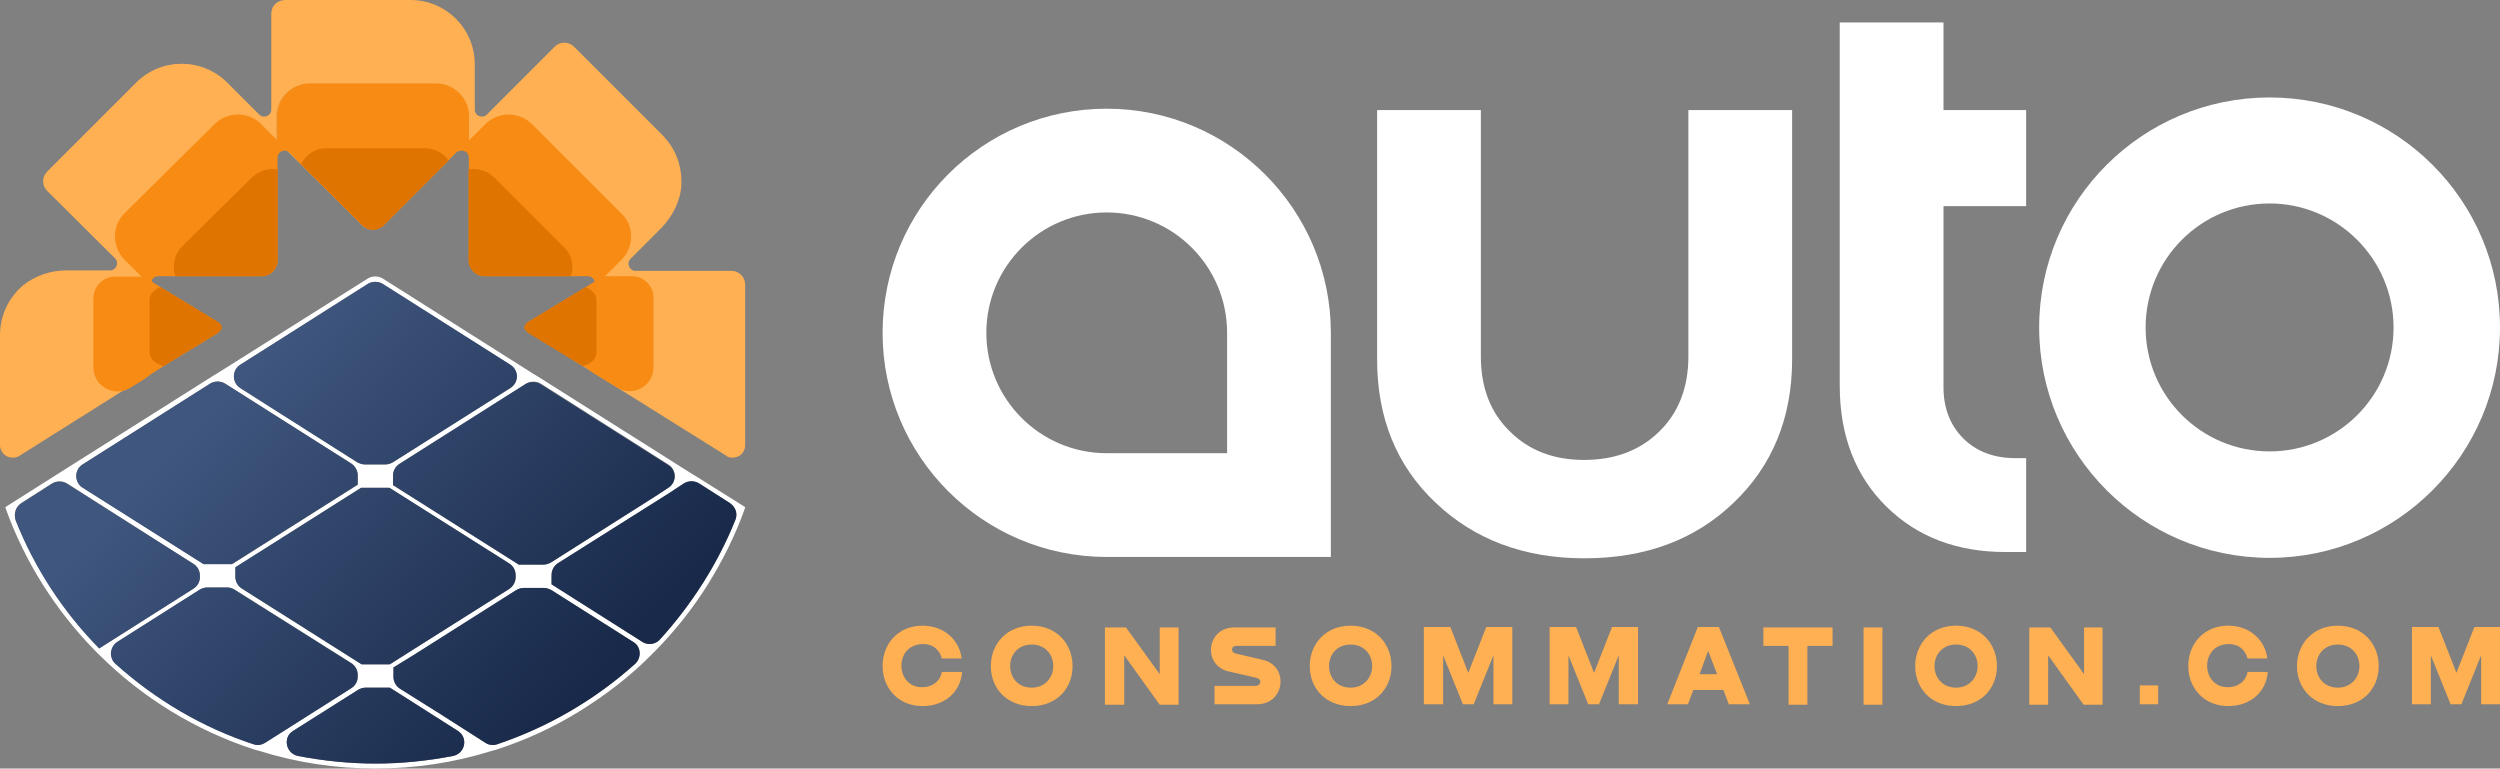 <svg xmlns="http://www.w3.org/2000/svg" xmlns:xlink="http://www.w3.org/1999/xlink" id="Layer_1" x="0px" y="0px" viewBox="0 0 556.6 171.1" style="enable-background:new 0 0 556.6 171.1;" xml:space="preserve"><rect x="0" y="0" width="556.6" height="171.1" fill="#808080" stroke="none"/><style type="text/css">	.st0{fill:#FFFFFF;}	.st1{fill:#FFB052;}	.st2{fill:url(#SVGID_1_);}	.st3{fill:url(#SVGID_00000150806911050496741560000014300198963557713821_);}	.st4{fill:url(#SVGID_00000019644243153917573630000009745192297094800023_);}	.st5{fill:url(#SVGID_00000138553276070242900810000003850545659993406358_);}	.st6{fill:url(#SVGID_00000056407978478842226920000008856667346541932450_);}	.st7{fill:url(#SVGID_00000059304309391663760760000003275842660842276247_);}	.st8{fill:url(#SVGID_00000054240030735530041540000012171525382753553593_);}	.st9{fill:url(#SVGID_00000145020044305632726840000005423048912757502398_);}	.st10{fill:url(#SVGID_00000134966207924410579750000001007368109446902152_);}	.st11{fill:#EAA03E;}	.st12{fill:#D38B2A;}	.st13{fill:#F88B13;}	.st14{fill:#E07400;}</style><g>	<g>		<g>			<path class="st0" d="M375.9,24.5v54.9c0,6.9-2.2,12.5-6.5,16.7c-4.3,4.2-9.9,6.3-16.7,6.3c-6.8,0-12.3-2.1-16.6-6.4    c-4.3-4.2-6.4-9.8-6.4-16.6V24.5h-23.1V80c0,13,4.3,23.7,13,31.9c8.6,8.2,19.7,12.4,33.1,12.4c13.6,0,24.7-4.1,33.3-12.4    c8.6-8.2,13-18.9,13-31.9V24.5H375.9z"></path>			<path class="st0" d="M451.1,45.9V24.5h-18.4V5h-23.1v80.9c0,11.1,3.5,20.1,10.4,26.9c6.9,6.8,15.8,10.1,26.5,10.1h4.6V102h-2.4    c-4.8,0-8.7-1.5-11.6-4.4c-2.9-2.9-4.4-6.7-4.4-11.4V45.9H451.1z"></path>			<g>				<path class="st0" d="M505.3,21.7C477,21.7,454,44.6,454,72.9s23,51.3,51.3,51.3c28.3,0,51.3-23,51.3-51.3S533.6,21.7,505.3,21.7     z M505.3,100.5c-15.2,0-27.6-12.3-27.6-27.6c0-15.2,12.3-27.6,27.6-27.6c15.2,0,27.6,12.4,27.6,27.6     C532.9,88.2,520.5,100.5,505.3,100.5z"></path>			</g>			<path class="st0" d="M246.4,24.2c-27.6,0-49.9,22.3-49.9,49.9c0,27.5,22.3,49.9,49.9,49.9h49.9V74.1    C296.3,46.6,273.9,24.2,246.4,24.2z M273.2,100.9h-26.8c-14.8,0-26.8-12-26.8-26.8c0-14.8,12-26.8,26.8-26.8    c14.8,0,26.8,12,26.8,26.8V100.9z"></path>		</g>		<g>			<path class="st1" d="M214.2,149.7c-0.4,4.3-3.8,7.5-8.8,7.5c-5.4,0-8.9-4-8.9-8.9c0-5,3.5-9,8.9-9c4.8,0,8.2,3.2,8.7,7.3h-4.4    c-0.5-1.9-2-3.3-4.4-3.2c-2.9,0.1-4.6,2.2-4.6,4.8c0,2.5,1.6,4.8,4.6,4.8c2.3,0,4-1.3,4.4-3.4H214.2z"></path>			<path class="st1" d="M220.6,148.3c0-4.9,3.5-9,9.1-9c5.6,0,9.1,4.1,9.1,9c0,4.9-3.5,8.9-9.1,8.9    C224.1,157.2,220.6,153.2,220.6,148.3z M234.5,148.3c0-2.6-1.8-4.8-4.8-4.8c-3,0-4.8,2.2-4.8,4.8c0,2.5,1.7,4.8,4.8,4.8    C232.7,153.1,234.5,150.8,234.5,148.3z"></path>			<path class="st1" d="M258.2,139.7h4.2v17.2h-4.2l-7.9-11v11H246v-17.2h4.7l7.5,10.4V139.7z"></path>			<path class="st1" d="M284,139.7v4.1h-8.7c-0.7,0-1,0.4-1,0.8c0,0.4,0.3,0.8,0.8,0.9l6,1.4c2.7,0.6,4,2.7,4,4.8    c0,2.6-1.8,5.1-5.3,5.1h-9.4v-4.1h9.2c0.6,0,1-0.5,1-0.9c0-0.4-0.3-0.8-0.9-0.9l-6.1-1.4c-2.7-0.6-4-2.7-4-4.8c0-2.5,1.8-5,5.2-5    H284z"></path>			<path class="st1" d="M291.6,148.3c0-4.9,3.5-9,9.1-9c5.6,0,9.1,4.1,9.1,9c0,4.9-3.5,8.9-9.1,8.9    C295.1,157.2,291.6,153.2,291.6,148.3z M305.5,148.3c0-2.6-1.8-4.8-4.8-4.8c-3,0-4.8,2.2-4.8,4.8c0,2.5,1.7,4.8,4.8,4.8    C303.7,153.1,305.5,150.8,305.5,148.3z"></path>			<path class="st1" d="M336.7,156.8h-4.2v-10.9l-4.4,10.9h-2.4l-4.4-10.9v10.9H317v-17.2h5.9l4,10.2l4-10.2h5.8V156.8z"></path>			<path class="st1" d="M364.6,156.8h-4.2v-10.9l-4.4,10.9h-2.4l-4.4-10.9v10.9h-4.2v-17.2h5.9l4,10.2l4-10.2h5.8V156.8z"></path>			<path class="st1" d="M384.9,156.8l-1.2-3.2H377l-1.2,3.2h-4.6l6.8-17.2h4.7l6.9,17.2H384.9z M378.4,150.1h3.9l-2-5.2L378.4,150.1    z"></path>			<path class="st1" d="M408,139.7v4.1h-5.6v13.1h-4.2v-13.1h-5.6v-4.1H408z"></path>			<path class="st1" d="M414.9,139.7h4.2v17.2h-4.2V139.7z"></path>			<path class="st1" d="M426.4,148.3c0-4.9,3.5-9,9.1-9c5.6,0,9.1,4.1,9.1,9c0,4.9-3.5,8.9-9.1,8.9S426.4,153.2,426.4,148.3z     M440.3,148.3c0-2.6-1.8-4.8-4.8-4.8c-3,0-4.8,2.2-4.8,4.8c0,2.5,1.7,4.8,4.8,4.8C438.5,153.1,440.3,150.8,440.3,148.3z"></path>			<path class="st1" d="M463.9,139.7h4.2v17.2h-4.2l-7.9-11v11h-4.2v-17.2h4.7l7.5,10.4V139.7z"></path>			<path class="st1" d="M480.5,152.6v4.2h-4.1v-4.2H480.5z"></path>			<path class="st1" d="M504.9,149.7c-0.4,4.3-3.8,7.5-8.8,7.5c-5.4,0-8.9-4-8.9-8.9c0-5,3.5-9,8.9-9c4.8,0,8.2,3.2,8.7,7.3h-4.4    c-0.5-1.9-2-3.3-4.4-3.2c-2.9,0.1-4.6,2.2-4.6,4.8c0,2.5,1.6,4.8,4.6,4.8c2.3,0,4-1.3,4.4-3.4H504.9z"></path>			<path class="st1" d="M511.4,148.3c0-4.9,3.5-9,9.1-9c5.6,0,9.1,4.1,9.1,9c0,4.9-3.5,8.9-9.1,8.9    C514.9,157.2,511.4,153.2,511.4,148.3z M525.3,148.3c0-2.6-1.8-4.8-4.8-4.8c-3,0-4.8,2.2-4.8,4.8c0,2.5,1.7,4.8,4.8,4.8    C523.5,153.1,525.3,150.8,525.3,148.3z"></path>			<path class="st1" d="M556.6,156.8h-4.2v-10.9l-4.4,10.9h-2.4l-4.4-10.9v10.9h-4.2v-17.2h5.9l4,10.2l4-10.2h5.8V156.8z"></path>		</g>	</g>	<g>		<g>			<path class="st0" d="M154.9,106l-1-0.6l-34.2-21.6l-1-0.6L85.2,62c-1-0.6-2.3-0.6-3.3,0L48.4,83.1l-1,0.6l-34.2,21.6h0l-12,7.6    l0.1,0.4c4.2,11.7,11,22.5,19.8,31.5l0.5,0.5c0.1,0.1,0.2,0.2,0.3,0.3c9.8,9.8,21.8,17.1,34.8,21.3c0.4,0.1,0.7,0.2,1.1,0.3    c8.3,2.6,17,3.9,25.8,3.9c8.8,0,17.5-1.3,25.8-3.9l1.1-0.3c6.5-2.1,12.8-5,18.6-8.6c5.8-3.6,11.3-7.8,16.1-12.7l0.8-0.8    c4.4-4.5,8.3-9.4,11.6-14.7c3.3-5.3,6.1-10.9,8.2-16.8l0.1-0.4L154.9,106z M120.4,85.4l28.4,18c1.9,1.2,1.9,4,0,5.2l-2.9,1.9    l-23.2,14.7c-0.5,0.3-1.1,0.5-1.7,0.5h-5.5l-28-17.7v-2.1c0-1,0.5-2,1.4-2.6l28.1-17.8C118.1,84.8,119.4,84.8,120.4,85.4z     M114.8,128.1v0.4c0,1-0.5,2-1.4,2.6l-18.7,11.8l-7.9,5h-6.3L53.8,131c-0.9-0.6-1.4-1.6-1.4-2.6v-2.1l28-17.7h6.3l26.6,16.8    C114.3,126,114.8,127,114.8,128.1z M53.5,81.2l28.4-18c1-0.6,2.3-0.6,3.3,0l28.4,18c1.9,1.2,1.9,4,0,5.2l-26.1,16.5    c-0.5,0.3-1.1,0.5-1.7,0.5h-4.6c-0.6,0-1.1-0.2-1.7-0.5L53.5,86.4C51.6,85.2,51.6,82.4,53.5,81.2z M18.4,103.4l28.4-18    c1-0.6,2.3-0.6,3.3,0l28.1,17.8c0.9,0.6,1.5,1.6,1.5,2.6v2.1l-28,17.7h-6.3l-26.9-17C16.5,107.4,16.5,104.6,18.4,103.4z     M22.1,144.3c-8-8.1-14.4-17.9-18.6-28.5c-0.5-1.4,0-3,1.2-3.8l6.9-4.4c1-0.6,2.3-0.6,3.3,0L43,125.5c0.9,0.6,1.5,1.6,1.5,2.6    v0.4c0,1-0.5,2-1.5,2.6l-20.5,13L22.1,144.3z M56.5,165.7c-11.3-3.7-21.8-9.9-30.7-17.9c-1.5-1.3-1.3-3.8,0.4-4.9l18.3-11.6    c0.5-0.3,1.1-0.5,1.7-0.5h4.5c0.6,0,1.1,0.2,1.6,0.5l25.9,16.3c0.9,0.6,1.5,1.6,1.5,2.6v0.4c0,1-0.5,2-1.5,2.6l-19.1,12.1    C58.3,165.8,57.4,166,56.5,165.7z M100.9,168.3c-5.7,1.1-11.4,1.7-17.3,1.7c-5.8,0-11.6-0.6-17.3-1.7c-2.7-0.6-3.4-4.2-1-5.6    l14.4-9.1c0.5-0.3,1.1-0.5,1.7-0.5h5.4l15.1,9.6C104.3,164.2,103.6,167.7,100.9,168.3z M141.4,147.8c-8.9,8-19.4,14.1-30.7,17.9    c-0.9,0.3-1.8,0.2-2.6-0.3l-9.7-6.2l-9.4-5.9c-0.9-0.6-1.4-1.6-1.4-2.6v-2.1l4.4-2.7l22.9-14.5c0.5-0.3,1.1-0.5,1.7-0.5h4.5    c0.6,0,1.1,0.2,1.7,0.5l18.3,11.6C142.7,144,142.9,146.4,141.4,147.8z M163.7,115.8c-3.9,9.7-9.7,18.8-16.8,26.6    c-1,1.1-2.7,1.3-3.9,0.5l-20.2-12.8v-2.1c0-1,0.5-2,1.4-2.6l24.6-15.5l3.5-2.3c1-0.6,2.3-0.6,3.3,0l6.9,4.4    C163.8,112.9,164.3,114.4,163.7,115.8z"></path>			<linearGradient id="SVGID_1_" gradientUnits="userSpaceOnUse" x1="27.121" y1="111.95" x2="102.353" y2="183.003">				<stop offset="6.544503e-04" style="stop-color:#3F567E"></stop>				<stop offset="1" style="stop-color:#182949"></stop>			</linearGradient>			<path class="st2" d="M100.9,168.3c-5.7,1.1-11.4,1.7-17.3,1.7c-5.8,0-11.6-0.6-17.3-1.7c-2.7-0.6-3.4-4.2-1-5.6l14.4-9.1    c0.5-0.3,1.1-0.5,1.7-0.5h5.4l15.1,9.6C104.3,164.2,103.6,167.7,100.9,168.3z"></path>							<linearGradient id="SVGID_00000036954763516920320710000006397105902520677028_" gradientUnits="userSpaceOnUse" x1="77.026" y1="59.109" x2="152.259" y2="130.162">				<stop offset="6.544503e-04" style="stop-color:#3F567E"></stop>				<stop offset="1" style="stop-color:#182949"></stop>			</linearGradient>			<path style="fill:url(#SVGID_00000036954763516920320710000006397105902520677028_);" d="M163.7,115.8    c-3.9,9.7-9.7,18.8-16.8,26.6c-1,1.1-2.7,1.3-3.9,0.5l-20.2-12.8v-2.1c0-1,0.5-2,1.4-2.6l24.6-15.5l3.5-2.3c1-0.6,2.3-0.6,3.3,0    l6.9,4.4C163.8,112.9,164.3,114.4,163.7,115.8z"></path>							<linearGradient id="SVGID_00000049200209698508966810000012057472440524416167_" gradientUnits="userSpaceOnUse" x1="73.223" y1="63.136" x2="148.456" y2="134.189">				<stop offset="6.544503e-04" style="stop-color:#3F567E"></stop>				<stop offset="1" style="stop-color:#182949"></stop>			</linearGradient>			<path style="fill:url(#SVGID_00000049200209698508966810000012057472440524416167_);" d="M148.8,108.6l-2.9,1.9l-23.2,14.7    c-0.5,0.3-1.1,0.5-1.7,0.5h-5.5l-28-17.7v-2.1c0-1,0.5-2,1.4-2.6l28.1-17.8c1-0.6,2.3-0.6,3.3,0l28.4,18    C150.7,104.6,150.7,107.4,148.8,108.6z"></path>							<linearGradient id="SVGID_00000098220885524538958150000005037610042230893468_" gradientUnits="userSpaceOnUse" x1="67.81" y1="68.867" x2="143.043" y2="139.92">				<stop offset="6.544503e-04" style="stop-color:#3F567E"></stop>				<stop offset="1" style="stop-color:#182949"></stop>			</linearGradient>			<path style="fill:url(#SVGID_00000098220885524538958150000005037610042230893468_);" d="M113.6,86.4l-26.1,16.5    c-0.5,0.3-1.1,0.5-1.7,0.5h-4.6c-0.6,0-1.1-0.2-1.7-0.5L53.5,86.4c-1.9-1.2-1.9-4,0-5.2l28.4-18c1-0.6,2.3-0.6,3.3,0l28.4,18    C115.6,82.4,115.6,85.2,113.6,86.4z"></path>							<linearGradient id="SVGID_00000055690076082888478290000007075828055640481161_" gradientUnits="userSpaceOnUse" x1="40.114" y1="98.192" x2="115.347" y2="169.245">				<stop offset="6.544503e-04" style="stop-color:#3F567E"></stop>				<stop offset="1" style="stop-color:#182949"></stop>			</linearGradient>			<path style="fill:url(#SVGID_00000055690076082888478290000007075828055640481161_);" d="M79.6,105.8v2.1l-28,17.7h-6.3l-26.9-17    c-1.9-1.2-1.9-4,0-5.2l28.4-18c1-0.6,2.3-0.6,3.3,0l28.1,17.8C79.1,103.8,79.6,104.8,79.6,105.8z"></path>							<linearGradient id="SVGID_00000127018016110008291440000000935732607759494800_" gradientUnits="userSpaceOnUse" x1="18.267" y1="121.325" x2="93.499" y2="192.378">				<stop offset="6.544503e-04" style="stop-color:#3F567E"></stop>				<stop offset="1" style="stop-color:#182949"></stop>			</linearGradient>			<path style="fill:url(#SVGID_00000127018016110008291440000000935732607759494800_);" d="M44.5,128.1v0.4c0,1-0.5,2-1.5,2.6    l-20.5,13l-0.4,0.3c-8-8.1-14.4-17.9-18.6-28.5c-0.5-1.4,0-3,1.2-3.8l6.9-4.4c1-0.6,2.3-0.6,3.3,0L43,125.5    C43.9,126,44.5,127,44.5,128.1z"></path>							<linearGradient id="SVGID_00000132086712259921595390000008059521583175579824_" gradientUnits="userSpaceOnUse" x1="50.508" y1="87.186" x2="125.741" y2="158.24">				<stop offset="6.544503e-04" style="stop-color:#3F567E"></stop>				<stop offset="1" style="stop-color:#182949"></stop>			</linearGradient>			<path style="fill:url(#SVGID_00000132086712259921595390000008059521583175579824_);" d="M141.4,147.8    c-8.9,8-19.4,14.1-30.7,17.9c-0.9,0.3-1.8,0.2-2.6-0.3l-9.7-6.2l-9.4-5.9c-0.9-0.6-1.4-1.6-1.4-2.6v-2.1l4.4-2.7l22.9-14.5    c0.5-0.3,1.1-0.5,1.7-0.5h4.5c0.6,0,1.1,0.2,1.7,0.5l18.3,11.6C142.7,144,142.9,146.4,141.4,147.8z"></path>							<linearGradient id="SVGID_00000044879414217971570390000015280407627873215932_" gradientUnits="userSpaceOnUse" x1="21.001" y1="118.429" x2="96.234" y2="189.482">				<stop offset="6.544503e-04" style="stop-color:#3F567E"></stop>				<stop offset="1" style="stop-color:#182949"></stop>			</linearGradient>			<path style="fill:url(#SVGID_00000044879414217971570390000015280407627873215932_);" d="M79.6,150.3v0.4c0,1-0.5,2-1.5,2.6    l-19.1,12.1c-0.8,0.5-1.7,0.6-2.6,0.3c-11.3-3.7-21.8-9.9-30.7-17.9c-1.5-1.3-1.3-3.8,0.4-4.9l18.3-11.6c0.5-0.3,1.1-0.5,1.7-0.5    h4.5c0.6,0,1.1,0.2,1.6,0.5l25.9,16.3C79.1,148.2,79.6,149.2,79.6,150.3z"></path>							<linearGradient id="SVGID_00000147915435802586087750000004663454362031738783_" gradientUnits="userSpaceOnUse" x1="45.621" y1="92.361" x2="120.854" y2="163.414">				<stop offset="6.544503e-04" style="stop-color:#3F567E"></stop>				<stop offset="1" style="stop-color:#182949"></stop>			</linearGradient>			<path style="fill:url(#SVGID_00000147915435802586087750000004663454362031738783_);" d="M114.8,128.1v0.4c0,1-0.5,2-1.4,2.6    l-18.7,11.8l-7.9,5h-6.3L53.8,131c-0.9-0.6-1.4-1.6-1.4-2.6v-2.1l28-17.7h6.3l26.6,16.8C114.3,126,114.8,127,114.8,128.1z"></path>		</g>		<g>			<g>				<path class="st1" d="M165.9,63.3v35.8c0,1.7-1.3,2.8-2.8,2.8c-0.5,0-1.1-0.1-1.5-0.5l-41.1-25.7l11.6-11.6c1-1,0.3-2.7-1.1-2.7     h-23c-2,0-3.6-1.6-3.6-3.6v-23c0-1.4-1.7-2.1-2.7-1.1L96.5,39l-11,11c-1.4,1.4-3.7,1.4-5,0L68.6,38.2l-4.5-4.5     c-1-1-2.7-0.3-2.7,1.1v23c0,2-1.6,3.6-3.6,3.6h-23c-1.4,0-2.1,1.7-1.1,2.7l11.6,11.6L4.3,101.5c0,0,0,0,0,0     c-0.5,0.3-1,0.4-1.5,0.4c-1.5,0-2.8-1.2-2.8-2.8V74.6c0-4.3,1.9-8.4,5.3-11.2c2.7-2.1,6.1-3.2,9.5-3.2h9.7     c1.4,0,2.1-1.7,1.1-2.7L10.5,42.5c-1.2-1.2-1.2-3.1,0-4.3l19.8-19.8c5.6-5.6,14.7-5.6,20.3,0l7.1,7.1c1,1,2.7,0.3,2.7-1.1V3     c0-1.7,1.4-3,3.1-3h27.9c7.9,0,14.3,6.4,14.3,14.3v10.1c0,1.4,1.7,2.1,2.7,1.1l15.1-15.1c1.2-1.2,3.1-1.2,4.3,0l19.7,19.7     c2.9,2.9,4.4,6.9,4.2,11.1c-0.2,3.6-2,7-4.5,9.6l-6.8,6.8c-1,1-0.3,2.7,1.1,2.7h21.4C164.5,60.3,165.9,61.7,165.9,63.3z"></path>			</g>			<g>				<g>					<g>						<path class="st11" d="M104.4,25.9v9c0-1.4-1.7-2.1-2.7-1.1l-2.6,2.6L96.5,39l-11,11c-0.5,0.5-1.1,0.8-1.7,1       c-0.7,0.1-1.5,0.1-2.1-0.2c0,0,0,0,0,0c-0.4-0.2-0.8-0.4-1.1-0.8L68.6,38.2L66,35.6l-1.8-1.8c-1-1-2.7-0.3-2.7,1.1v-9       c0-4,3.3-7.3,7.3-7.3h28.4C101.2,18.6,104.4,21.9,104.4,25.9z"></path>						<path class="st12" d="M99.1,36.5L96.5,39l-11,11c-0.5,0.5-1.1,0.8-1.7,1c-0.7,0.1-1.4,0.1-2.1-0.2c0,0,0,0,0,0       c-0.4-0.2-0.8-0.4-1.1-0.8L68.6,38.2L66,35.6c1.3-1.7,3.2-2.7,5.4-2.7h21.7C95.7,32.9,98,34.3,99.1,36.5z"></path>					</g>					<g>						<path class="st13" d="M138.4,57.8l-6.4,6.4c1-1,0.3-2.7-1.1-2.7h-3.7l-3.6,0l-15.6,0c-0.7,0-1.4-0.2-1.9-0.5       c-0.6-0.4-1.1-1-1.4-1.6c0,0,0,0,0,0c-0.2-0.4-0.3-0.9-0.3-1.3l0-16.7l0-3.7l0-2.6c0-1.4-1.7-2.1-2.7-1.1l6.4-6.4       c2.8-2.8,7.4-2.8,10.3,0l20.1,20.1C141.2,50.3,141.2,54.9,138.4,57.8z"></path>						<path class="st14" d="M127.1,61.5l-3.6,0l-15.6,0c-0.7,0-1.4-0.2-1.9-0.5c-0.6-0.4-1.1-1-1.4-1.6c0,0,0,0,0,0       c-0.2-0.4-0.3-0.9-0.3-1.3l0-16.7l0-3.7c2.1-0.3,4.2,0.3,5.8,1.9l15.4,15.4C127.3,56.6,127.9,59.2,127.1,61.5z"></path>					</g>					<g>						<path class="st13" d="M134.3,84.4l3.1,1.9c3.6,2.2,8.1-0.4,8.1-4.6V66.3c0-2.7-2.2-4.8-4.8-4.8h-9.3h-0.2c0.1,0,0.2,0,0.3,0       c0.7,0.1,1.2,0.5,1.1,0.9c0,0,0,0,0,0c0,0.2-0.2,0.3-0.4,0.4l-1.6,1l-2.3,1.4l-10.4,6.3c-0.3,0.2-0.5,0.4-0.7,0.6c0,0,0,0,0,0       c-0.2,0.3-0.3,0.7-0.2,1.1c0.1,0.3,0.4,0.7,0.8,0.9l9.7,5.9l2.3,1.4h0l0.6,0.4L132,83c0.1,0,0.1,0.1,0.2,0.1L134.3,84.4z"></path>						<path class="st14" d="M129.7,81.5l-2.3-1.4l-9.7-5.9c-0.4-0.3-0.7-0.6-0.9-0.9c-0.1-0.4-0.1-0.8,0.2-1.1c0,0,0,0,0,0       c0.1-0.2,0.4-0.4,0.7-0.6l10.4-6.3l2.3-1.4c1.5,0.7,2.4,1.7,2.4,2.9v11.6C132.9,79.8,131.6,81,129.7,81.5z"></path>					</g>				</g>				<g>					<g>						<path class="st13" d="M61.7,25.9v9c0-1.4,1.7-2.1,2.7-1.1l2.6,2.6l2.6,2.6l11,11c0.5,0.5,1.1,0.8,1.7,1       c0.7,0.1,1.5,0.1,2.1-0.2c0,0,0,0,0,0c0.4-0.2,0.8-0.4,1.1-0.8l11.8-11.8l2.6-2.6l1.8-1.8c1-1,2.7-0.3,2.7,1.1v-9       c0-4-3.3-7.3-7.3-7.3H69C65,18.6,61.7,21.9,61.7,25.9z"></path>						<path class="st14" d="M67,36.5l2.6,2.6l11,11c0.5,0.5,1.1,0.8,1.7,1c0.7,0.1,1.4,0.1,2.1-0.2c0,0,0,0,0,0       c0.4-0.2,0.8-0.4,1.1-0.8l11.8-11.8l2.6-2.6c-1.3-1.7-3.2-2.7-5.4-2.7H73C70.4,32.9,68.2,34.3,67,36.5z"></path>					</g>					<g>						<path class="st13" d="M27.7,57.8l6.4,6.4c-1-1-0.3-2.7,1.1-2.7H39l3.6,0l15.6,0c0.7,0,1.4-0.2,1.9-0.5c0.6-0.4,1.1-1,1.4-1.6       c0,0,0,0,0,0c0.2-0.4,0.3-0.9,0.3-1.3l0-16.7l0-3.7l0-2.6c0-1.4,1.7-2.1,2.7-1.1l-6.4-6.4c-2.8-2.8-7.4-2.8-10.3,0L27.7,47.5       C24.9,50.3,24.9,54.9,27.7,57.8z"></path>						<path class="st14" d="M39,61.5l3.6,0l15.6,0c0.7,0,1.4-0.2,1.9-0.5c0.6-0.4,1.1-1,1.4-1.6c0,0,0,0,0,0       c0.2-0.4,0.3-0.9,0.3-1.3l0-16.7l0-3.7c-2.1-0.3-4.2,0.3-5.8,1.9L40.6,54.8C38.8,56.6,38.3,59.2,39,61.5z"></path>					</g>					<g>						<path class="st13" d="M33.9,83.1c0,0,0.1-0.1,0.2-0.1l1.7-1.1l0.6-0.4h0l2.3-1.4l9.7-5.9c0.4-0.3,0.7-0.6,0.8-0.9       c0.1-0.4,0.1-0.8-0.2-1.1c0,0,0,0,0,0c-0.1-0.2-0.4-0.4-0.7-0.6L38,65.3l-2.3-1.4l-1.6-1c-0.2-0.1-0.3-0.3-0.4-0.4       c0,0,0,0,0,0c-0.1-0.4,0.3-0.8,1.1-0.9c0.1,0,0.2,0,0.3,0h-0.2h-9.3c-2.7,0-4.8,2.2-4.8,4.8v15.4c0,4.2,4.6,6.7,8.1,4.6       l3.1-1.9L33.9,83.1z"></path>						<path class="st14" d="M36.4,81.5l2.3-1.4l9.7-5.9c0.4-0.3,0.7-0.6,0.9-0.9c0.1-0.4,0.1-0.8-0.2-1.1c0,0,0,0,0,0       c-0.1-0.2-0.4-0.4-0.7-0.6L38,65.3l-2.3-1.4c-1.5,0.7-2.4,1.7-2.4,2.9v11.6C33.3,79.8,34.5,81,36.4,81.5z"></path>					</g>				</g>			</g>		</g>	</g></g></svg>
